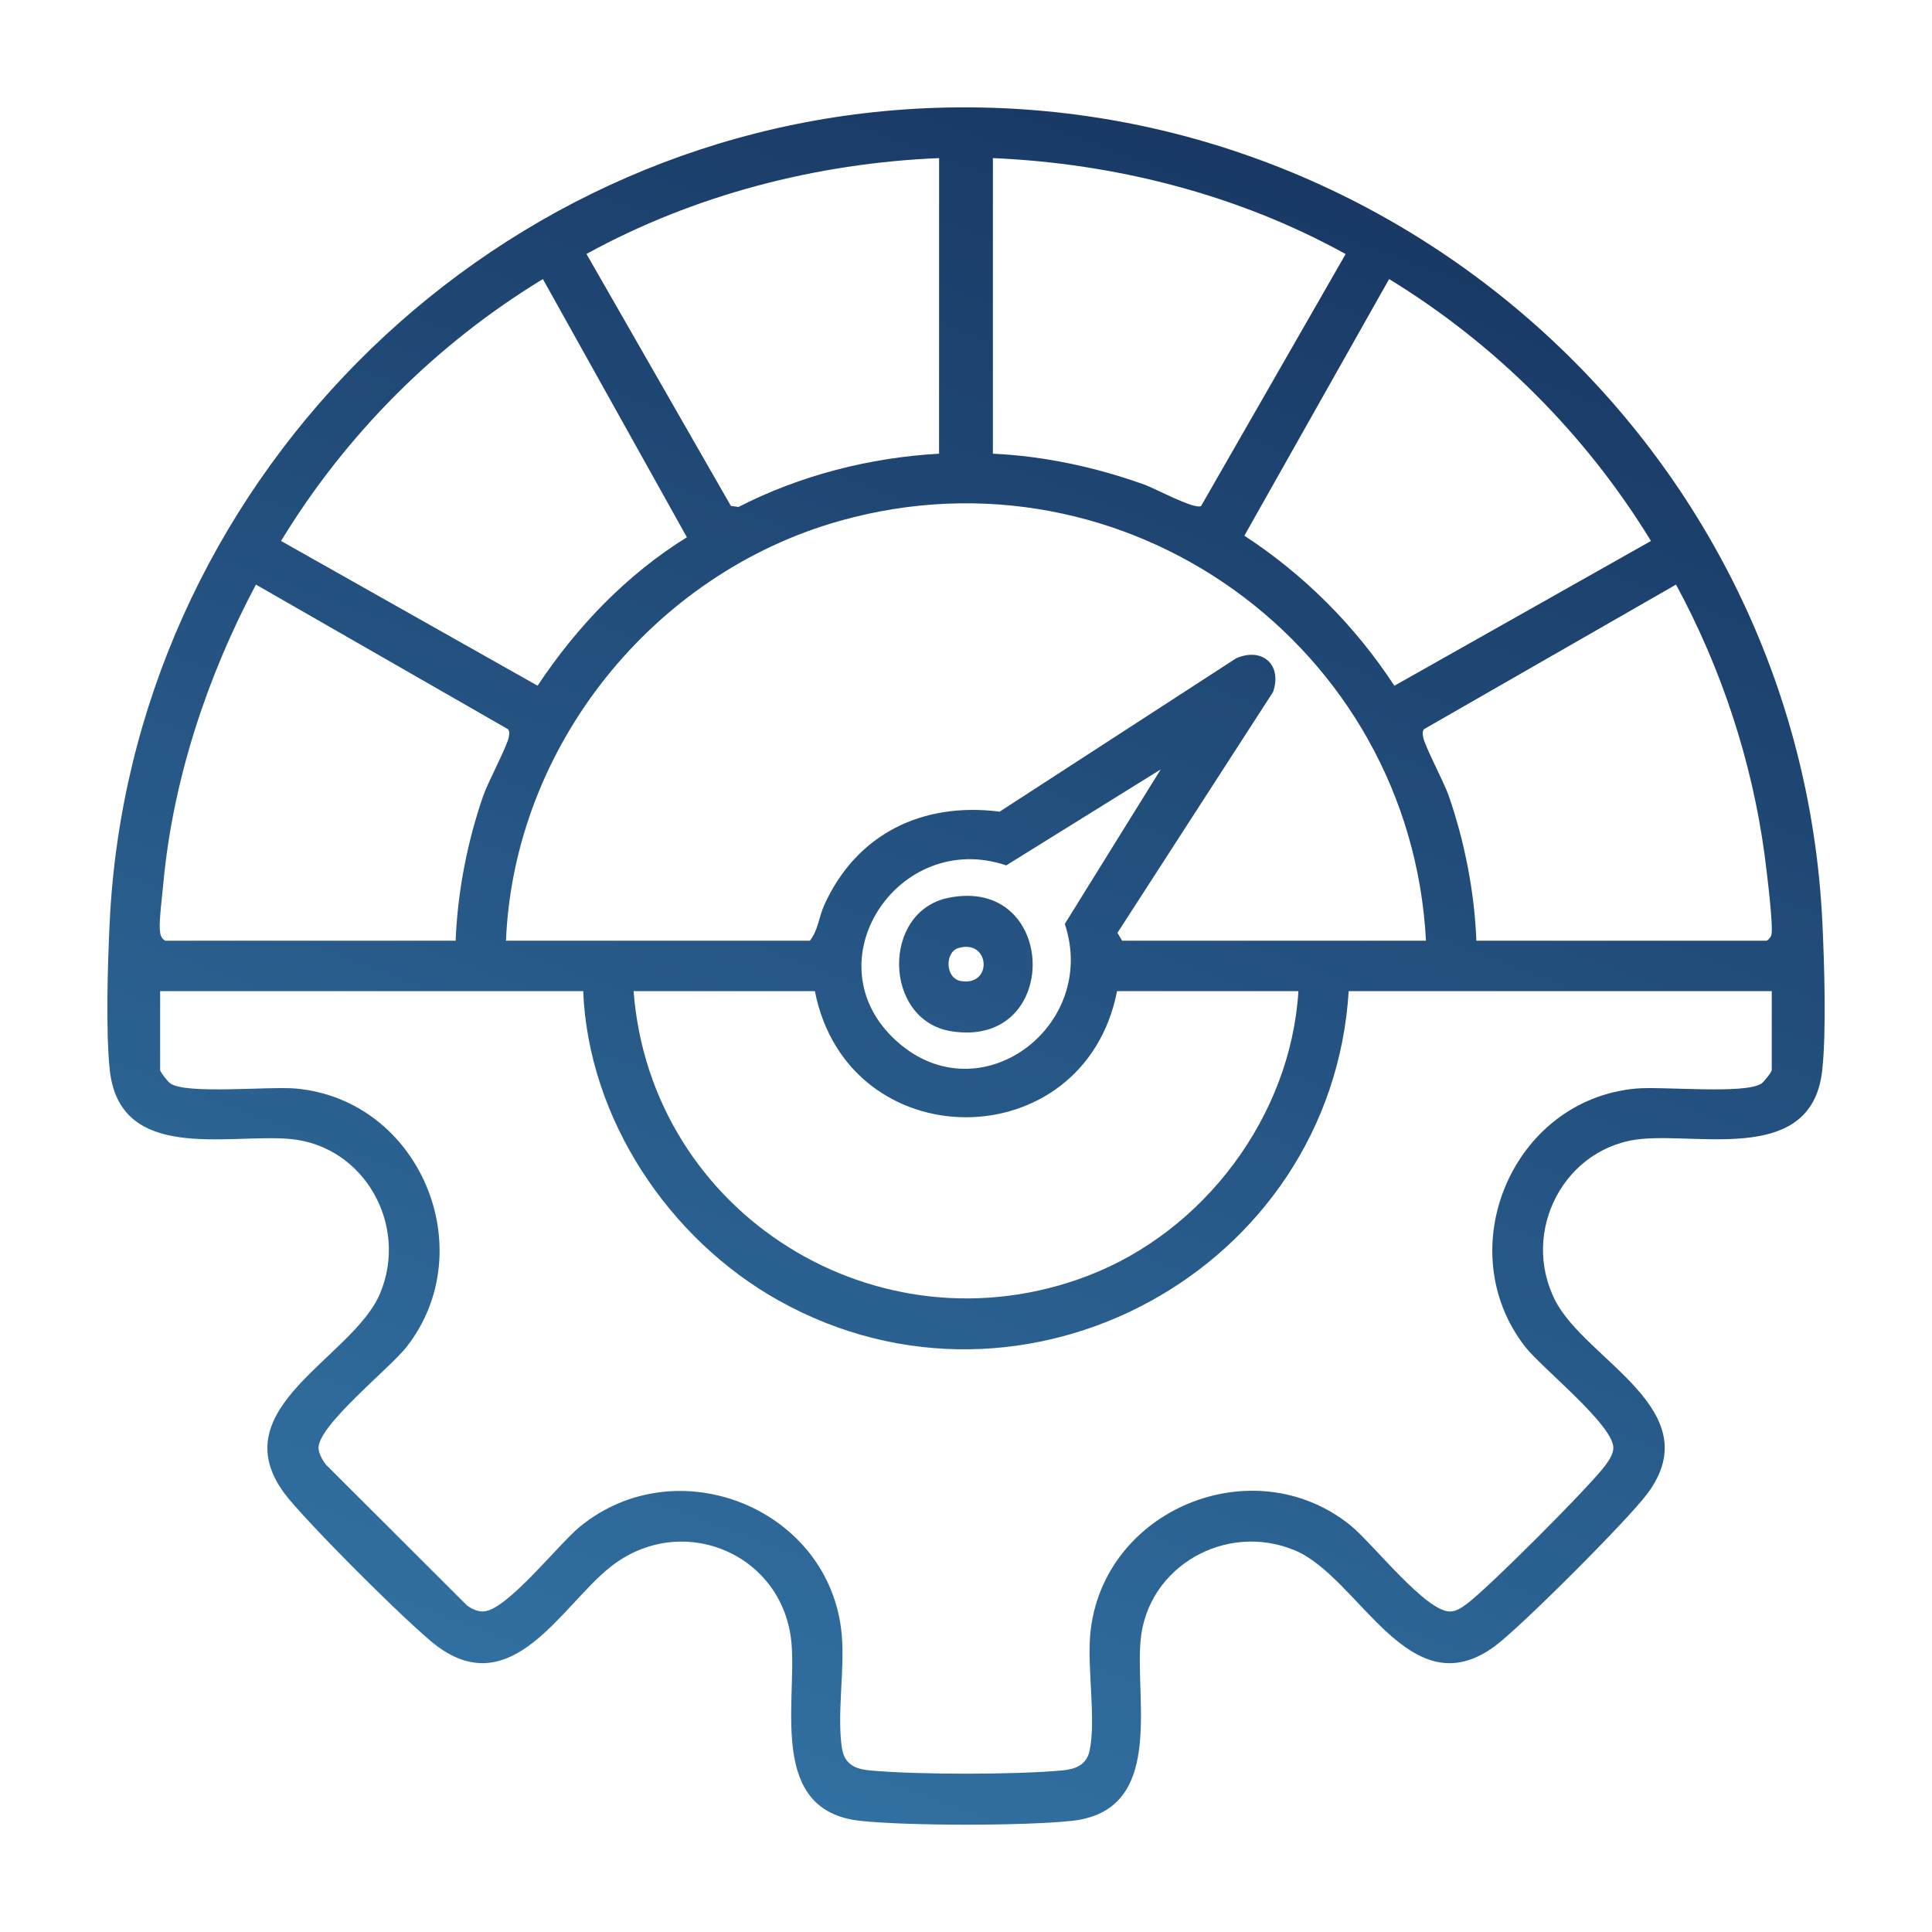 <svg xmlns="http://www.w3.org/2000/svg" viewBox="0 0 36 36" fill="none">
  <path d="M17.049 2.027C25.883 1.519 33.533 8.332 33.957 17.183C33.993 17.945 34.034 19.207 33.955 19.94C33.768 21.669 31.756 21.121 30.605 21.221C29.159 21.346 28.322 22.94 28.978 24.23C29.549 25.352 31.854 26.267 30.701 27.826C30.337 28.318 28.346 30.309 27.854 30.674C26.258 31.854 25.334 29.397 24.131 28.89C22.854 28.353 21.372 29.182 21.252 30.578C21.153 31.729 21.7 33.742 19.972 33.929C19.091 34.024 16.911 34.024 16.03 33.929C14.323 33.745 14.84 31.783 14.75 30.641C14.617 28.95 12.696 28.142 11.368 29.203C10.459 29.929 9.547 31.71 8.147 30.675C7.655 30.31 5.664 28.319 5.3 27.827C4.119 26.231 6.576 25.306 7.082 24.102C7.618 22.829 6.787 21.343 5.396 21.222C4.245 21.123 2.233 21.67 2.046 19.941C1.967 19.208 2.007 17.946 2.044 17.184C2.43 9.099 8.974 2.49 17.049 2.027ZM17.499 2.946C15.209 3.041 12.93 3.633 10.928 4.732L13.619 9.427L13.761 9.446C14.916 8.856 16.203 8.527 17.498 8.454L17.499 2.946ZM18.501 2.946V8.454C19.467 8.499 20.425 8.707 21.332 9.033C21.526 9.103 22.265 9.503 22.381 9.428L25.074 4.734C23.074 3.628 20.791 3.045 18.501 2.946ZM12.799 10.011L10.116 5.2C8.131 6.407 6.446 8.092 5.237 10.08L10.017 12.777C10.744 11.682 11.677 10.706 12.799 10.011ZM30.763 10.08C29.551 8.096 27.866 6.411 25.884 5.2L23.187 9.982C24.301 10.709 25.255 11.665 25.982 12.778L30.762 10.081L30.763 10.08ZM26.571 17.529C26.283 12.047 20.986 8.206 15.652 9.705C12.177 10.681 9.578 13.899 9.428 17.529H15.09C15.244 17.34 15.26 17.08 15.36 16.861C15.964 15.533 17.191 14.941 18.627 15.124L23.031 12.268C23.514 12.053 23.899 12.382 23.721 12.895L20.822 17.382L20.909 17.529H26.571ZM8.49 17.529C8.526 16.62 8.708 15.681 9.006 14.823C9.094 14.57 9.459 13.889 9.482 13.728C9.489 13.676 9.501 13.631 9.463 13.586L4.769 10.893C3.87 12.582 3.226 14.512 3.046 16.435C3.028 16.629 2.964 17.162 2.977 17.311C2.985 17.404 2.991 17.474 3.077 17.529H8.49ZM27.51 17.529H32.922C32.959 17.502 32.992 17.471 33.006 17.425C33.052 17.283 32.914 16.186 32.882 15.942C32.647 14.18 32.073 12.448 31.23 10.893L26.536 13.586C26.498 13.631 26.51 13.677 26.517 13.728C26.54 13.889 26.905 14.57 26.993 14.823C27.291 15.681 27.475 16.62 27.51 17.529ZM21.628 14.337L18.75 16.125C16.733 15.443 15.081 17.95 16.716 19.408C18.264 20.788 20.476 19.121 19.841 17.216L21.628 14.337ZM10.868 18.468H2.984V19.939C2.984 19.974 3.126 20.155 3.173 20.188C3.473 20.397 5.021 20.238 5.517 20.284C7.821 20.496 8.991 23.283 7.577 25.097C7.267 25.494 5.9 26.579 5.936 26.995C5.945 27.095 6.013 27.216 6.078 27.296L8.708 29.921C8.796 29.981 8.903 30.033 9.012 30.027C9.446 30.004 10.404 28.777 10.804 28.449C12.623 26.959 15.469 28.112 15.684 30.453C15.744 31.111 15.591 31.953 15.689 32.577C15.736 32.878 15.941 32.966 16.214 32.99C17.11 33.07 18.891 33.071 19.786 32.99C20.028 32.968 20.242 32.895 20.301 32.63C20.427 32.063 20.257 31.088 20.315 30.453C20.528 28.131 23.35 26.964 25.161 28.42C25.57 28.748 26.579 30.051 27.03 30.028C27.142 30.022 27.236 29.956 27.324 29.892C27.703 29.619 29.648 27.674 29.92 27.296C29.983 27.209 30.053 27.104 30.062 26.995C30.098 26.579 28.731 25.494 28.421 25.097C27.007 23.282 28.177 20.496 30.481 20.284C30.977 20.238 32.525 20.397 32.825 20.188C32.872 20.155 33.014 19.974 33.014 19.939V18.468H25.131C24.81 23.655 19.094 26.79 14.516 24.237C12.462 23.091 10.964 20.846 10.867 18.468H10.868ZM15.185 18.468H11.806C12.124 22.624 16.365 25.266 20.269 23.773C22.436 22.945 24.051 20.8 24.194 18.468H20.815C20.198 21.602 15.801 21.602 15.184 18.468H15.185Z" fill="url(#paint0_linear_902_2067)"/>
  <path d="M17.67 16.73C19.722 16.311 19.792 19.551 17.722 19.215C16.457 19.01 16.421 16.985 17.67 16.73ZM17.856 17.666C17.606 17.741 17.605 18.231 17.909 18.281C18.506 18.378 18.446 17.489 17.856 17.666Z" fill="url(#paint1_linear_902_2067)"/>
  <defs>
    <linearGradient id="paint0_linear_902_2067" x1="34" y1="2" x2="19.672" y2="40.268" gradientUnits="userSpaceOnUse">
      <stop stop-color="#16315C"/>
      <stop offset="1" stop-color="#3478AA"/>
    </linearGradient>
    <linearGradient id="paint1_linear_902_2067" x1="34" y1="2" x2="19.672" y2="40.268" gradientUnits="userSpaceOnUse">
      <stop stop-color="#16315C"/>
      <stop offset="1" stop-color="#3478AA"/>
    </linearGradient>
  </defs>
</svg>
